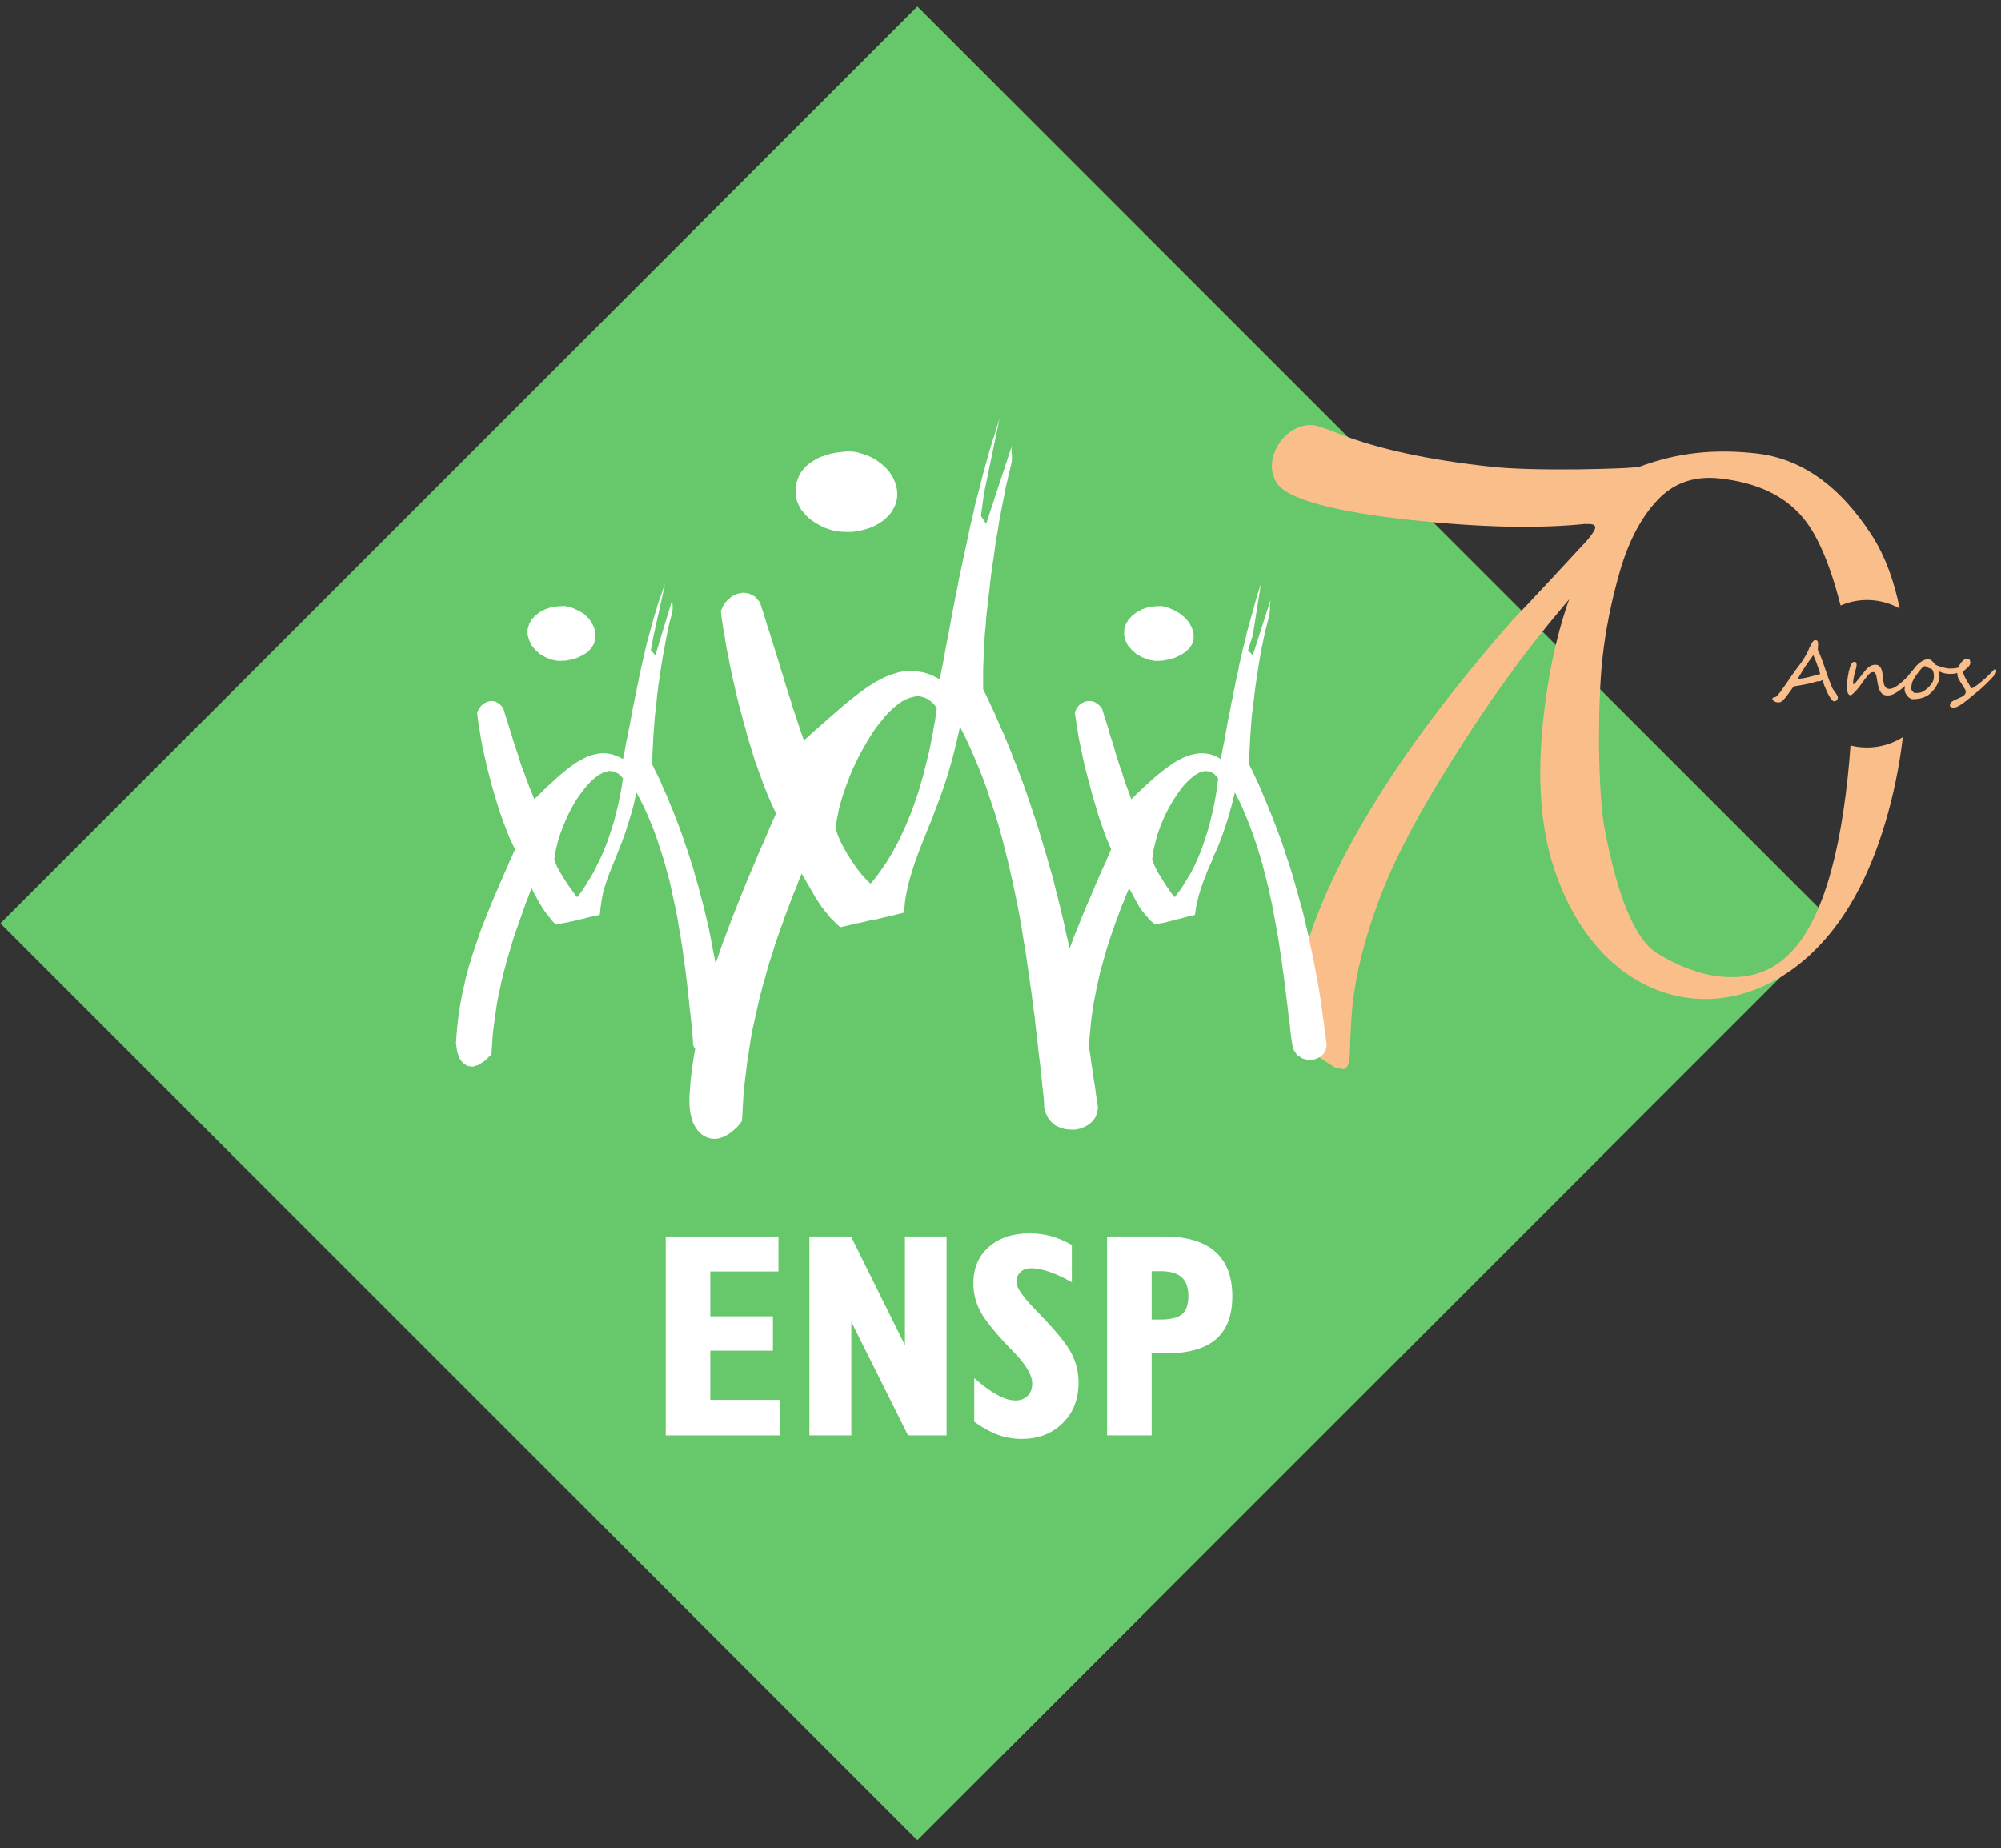 <svg width="223" height="206" viewBox="0 0 223 206" fill="none" xmlns="http://www.w3.org/2000/svg">
<rect x="0" y="0" width="223" height="206" fill="#333333" stroke="none"/>
<g clip-path="url(#clip0_1095_55)">
<path fill-rule="evenodd" clip-rule="evenodd" d="M204.423 102.914L102.234 0.724L0.044 102.914L102.234 205.103L204.423 102.914Z" fill="#66C76B"/>
<path d="M74.191 159.98V137.809H86.754V141.704H79.158V146.703H86.138V150.534H79.158V156.02H86.884V159.98H74.191Z" fill="white"/>
<path d="M90.201 159.98V137.809H94.843L100.849 149.917V137.809H105.491V159.98H101.2L94.875 147.32V159.98H90.201Z" fill="white"/>
<path d="M108.575 158.455V153.585C109.489 154.402 110.338 155.025 111.106 155.446C111.88 155.874 112.556 156.085 113.151 156.085C113.72 156.085 114.174 155.917 114.52 155.577C114.861 155.235 115.034 154.775 115.034 154.196C115.034 153.256 114.32 152.048 112.886 150.588L112.664 150.367C110.895 148.532 109.759 147.12 109.245 146.135C108.731 145.156 108.477 144.117 108.477 143.03C108.477 141.342 109.05 139.99 110.197 138.972C111.344 137.96 112.87 137.452 114.769 137.452C115.575 137.452 116.365 137.56 117.133 137.771C117.907 137.982 118.676 138.312 119.449 138.756V142.905C118.54 142.391 117.702 142.002 116.939 141.742C116.17 141.477 115.505 141.347 114.947 141.347C114.417 141.347 114.006 141.488 113.72 141.764C113.427 142.045 113.281 142.429 113.281 142.911C113.281 143.501 113.996 144.529 115.418 145.995C115.651 146.228 115.825 146.406 115.938 146.536C117.75 148.413 118.913 149.858 119.427 150.869C119.942 151.875 120.195 152.953 120.195 154.094C120.195 155.944 119.606 157.454 118.421 158.617C117.236 159.786 115.71 160.37 113.839 160.37C112.93 160.37 112.047 160.213 111.198 159.905C110.344 159.591 109.472 159.109 108.575 158.455Z" fill="white"/>
<path d="M128.344 147.06H129.296C130.459 147.06 131.271 146.86 131.736 146.466C132.201 146.071 132.434 145.389 132.434 144.431C132.434 143.49 132.185 142.792 131.682 142.343C131.179 141.894 130.395 141.672 129.329 141.672H128.344V147.06ZM123.377 159.98V137.809H129.74C132.25 137.809 134.143 138.372 135.42 139.492C136.698 140.612 137.336 142.267 137.336 144.469C137.336 146.601 136.73 148.196 135.518 149.246C134.3 150.302 132.466 150.826 130.01 150.826H128.344V159.98H123.377Z" fill="white"/>
<path fill-rule="evenodd" clip-rule="evenodd" d="M185.358 53.552C185.29 54.172 185.04 54.757 184.574 55.3C183.094 57.059 179.59 61.211 174.079 67.743C169.859 72.717 165.826 78.306 161.984 84.475C158.012 90.75 155.231 96.067 153.636 100.443C152.106 104.554 151.131 108.386 150.744 111.959C150.628 113.033 150.544 114.28 150.495 115.683C150.444 117.087 150.419 117.797 150.419 117.797C150.318 118.736 150.063 119.201 149.676 119.159C149.543 119.145 149.376 119.11 149.163 119.053C148.948 118.996 148.815 118.964 148.748 118.957C141.252 114.362 143.366 112.617 145.947 104.38C147.386 100.021 149.668 95.244 152.827 90.053C156.812 83.492 162.044 76.539 168.51 69.177C170.942 66.623 173.707 63.664 176.822 60.283C177.443 59.552 177.75 59.077 177.775 58.841C177.81 58.523 177.52 58.373 176.888 58.407C176.755 58.392 176.619 58.395 176.482 58.413C171.282 58.936 164.866 58.785 157.199 57.956C154.184 57.631 144.139 56.48 142.36 53.924C140.351 51.027 143.628 46.624 146.842 47.484C147.036 47.536 147.843 47.796 149.276 48.359C153.574 50.045 159.212 51.267 166.191 52.021C168.388 52.26 171.587 52.351 175.8 52.315C179.218 52.26 181.314 52.181 182.086 52.095C182.655 52.021 183.364 52.047 184.22 52.139C185.076 52.232 185.45 52.697 185.358 53.552Z" fill="#FABE8B"/>
<path fill-rule="evenodd" clip-rule="evenodd" d="M206.787 99.793C197.811 116.174 179.16 115.15 173.141 96.642C171.671 92.118 171.288 86.594 171.996 80.054C173.013 70.652 175.577 63.088 179.688 57.376C180.555 56.163 181.532 55.113 182.617 54.225V52.055C186.976 50.415 191.068 50.031 195.652 50.527C200.739 51.076 205.063 54.148 208.655 59.744C210.108 62.036 211.101 64.801 211.707 67.827C209.68 66.699 207.255 66.561 205.125 67.491C203.949 62.907 202.563 59.668 200.967 57.748C198.909 55.244 195.792 53.773 191.613 53.321C188.964 53.035 186.757 53.745 185.012 55.44C183.076 57.344 181.585 60.077 180.544 63.609C179.585 66.952 178.927 70.205 178.581 73.399C178.309 75.912 178.188 79.161 178.201 83.145C178.264 87.38 178.468 90.449 178.827 92.371C180.312 100.159 182.277 104.783 184.707 106.256C187.133 107.744 189.447 108.592 191.672 108.833C194.593 109.149 197.027 108.463 198.943 106.755C202.475 103.691 204.788 97.034 205.899 86.77C206.036 85.502 206.145 84.272 206.225 83.081L206.253 83.088L206.281 83.095C208.245 83.573 210.352 83.235 212.059 82.151C211.273 88.771 209.34 95.201 206.787 99.793Z" fill="#FABE8B"/>
<path fill-rule="evenodd" clip-rule="evenodd" d="M204.815 77.734C204.815 77.852 204.778 77.953 204.702 78.037C204.627 78.121 204.528 78.163 204.407 78.163C204.355 78.163 204.312 78.152 204.279 78.127C204.238 78.095 204.192 78.052 204.143 77.997C204.091 77.943 204.039 77.873 203.983 77.792C203.874 77.622 203.774 77.447 203.684 77.263C203.594 77.078 203.52 76.915 203.464 76.773C203.45 76.732 203.434 76.694 203.418 76.659C203.403 76.627 203.386 76.59 203.37 76.554C203.354 76.516 203.336 76.477 203.319 76.434C203.3 76.391 203.282 76.339 203.26 76.277C203.175 76.023 203.114 75.856 203.074 75.777C203.034 75.818 202.995 75.85 202.955 75.873C202.918 75.893 202.876 75.91 202.834 75.921C202.791 75.931 202.747 75.938 202.702 75.939C202.655 75.94 202.606 75.94 202.552 75.94C202.523 75.94 202.486 75.946 202.443 75.958C202.398 75.97 202.348 75.983 202.298 75.997C202.246 76.013 202.195 76.03 202.144 76.046C202.095 76.064 202.048 76.08 202.003 76.091C201.856 76.132 201.707 76.168 201.558 76.202C201.406 76.233 201.251 76.265 201.091 76.297C200.931 76.327 200.766 76.357 200.591 76.386C200.418 76.413 200.234 76.443 200.039 76.477C199.948 76.49 199.864 76.548 199.786 76.649C199.708 76.752 199.548 76.974 199.307 77.313C199.071 77.65 198.87 77.896 198.706 78.053C198.542 78.208 198.384 78.287 198.231 78.287C198.036 78.287 197.874 78.248 197.744 78.172C197.595 78.077 197.523 77.978 197.523 77.87C197.523 77.814 197.555 77.773 197.619 77.749C197.682 77.724 197.768 77.701 197.876 77.68C197.912 77.676 197.994 77.606 198.12 77.464C198.242 77.328 198.334 77.216 198.395 77.127C198.519 76.965 198.644 76.791 198.774 76.607C198.902 76.422 199.046 76.215 199.206 75.984C199.283 75.866 199.351 75.765 199.41 75.679C199.468 75.594 199.518 75.521 199.555 75.463C199.596 75.404 199.642 75.337 199.695 75.263C199.746 75.189 199.806 75.106 199.874 75.015C199.903 74.973 199.939 74.923 199.98 74.864C200.022 74.805 200.07 74.739 200.126 74.665C200.182 74.589 200.234 74.521 200.279 74.462C200.326 74.403 200.364 74.349 200.396 74.302C200.431 74.255 200.476 74.196 200.531 74.125C200.586 74.054 200.651 73.969 200.724 73.873C200.747 73.842 200.794 73.775 200.863 73.664C200.932 73.555 201.027 73.404 201.144 73.213C201.311 72.939 201.418 72.737 201.468 72.611C201.812 71.772 202.072 71.353 202.248 71.353C202.323 71.353 202.386 71.36 202.434 71.373C202.48 71.387 202.516 71.409 202.544 71.44C202.57 71.471 202.588 71.512 202.596 71.563C202.606 71.615 202.61 71.679 202.61 71.752C202.61 71.803 202.61 71.845 202.61 71.884C202.61 71.923 202.61 71.953 202.606 71.977C202.603 72.025 202.6 72.085 202.596 72.159C202.594 72.233 202.59 72.321 202.583 72.42C202.731 72.73 202.872 73.064 203.004 73.421C203.071 73.601 203.143 73.799 203.219 74.011C203.294 74.227 203.375 74.462 203.46 74.717C203.546 74.971 203.622 75.189 203.686 75.369C203.751 75.549 203.804 75.695 203.846 75.807C203.887 75.919 203.936 76.047 203.994 76.192C204.051 76.338 204.12 76.501 204.2 76.684C204.228 76.752 204.339 76.917 204.531 77.175C204.72 77.435 204.815 77.621 204.815 77.734ZM202.854 75.116C202.8 74.955 202.743 74.78 202.682 74.592C202.619 74.405 202.555 74.217 202.488 74.03C202.422 73.842 202.354 73.661 202.284 73.487C202.216 73.314 202.146 73.158 202.079 73.022C201.914 73.247 201.756 73.462 201.61 73.668C201.462 73.876 201.319 74.083 201.182 74.291C201.044 74.5 200.908 74.713 200.774 74.931C200.642 75.15 200.504 75.382 200.366 75.63C200.398 75.643 200.427 75.648 200.454 75.648C200.498 75.648 200.555 75.644 200.624 75.636C200.694 75.63 200.766 75.621 200.836 75.611C200.908 75.6 200.978 75.59 201.044 75.578C201.111 75.566 201.166 75.555 201.207 75.546C201.278 75.529 201.339 75.514 201.391 75.502C201.442 75.49 201.492 75.478 201.539 75.467C201.586 75.455 201.638 75.442 201.691 75.429C201.746 75.416 201.812 75.401 201.888 75.382C202.06 75.339 202.23 75.293 202.398 75.248C202.567 75.201 202.718 75.159 202.854 75.116Z" fill="#FABE8B"/>
<path fill-rule="evenodd" clip-rule="evenodd" d="M213.381 74.859C213.381 74.915 213.372 74.973 213.352 75.03C213.335 75.088 213.309 75.145 213.281 75.203C213.255 75.26 213.223 75.316 213.185 75.372C213.151 75.427 213.117 75.478 213.085 75.529C212.999 75.662 212.899 75.797 212.784 75.934C212.669 76.07 212.545 76.205 212.415 76.334C212.283 76.465 212.148 76.587 212.009 76.702C211.869 76.817 211.733 76.919 211.603 77.007C211.495 77.078 211.393 77.144 211.299 77.206C211.201 77.268 211.105 77.321 211.008 77.365C210.912 77.41 210.809 77.445 210.703 77.472C210.597 77.498 210.479 77.512 210.352 77.512C210.108 77.512 209.908 77.45 209.755 77.326C209.679 77.264 209.612 77.184 209.555 77.084C209.496 76.986 209.445 76.876 209.403 76.755C209.361 76.634 209.324 76.505 209.293 76.369C209.261 76.233 209.236 76.1 209.215 75.967C209.188 75.801 209.163 75.653 209.14 75.521C209.116 75.39 209.089 75.28 209.057 75.189C209.027 75.1 208.989 75.03 208.945 74.982C208.9 74.933 208.843 74.908 208.772 74.908C208.716 74.908 208.663 74.914 208.613 74.926C208.563 74.939 208.509 74.962 208.456 74.997C208.401 75.033 208.341 75.083 208.276 75.148C208.211 75.213 208.136 75.298 208.048 75.405C207.961 75.511 207.861 75.641 207.751 75.794C207.639 75.947 207.507 76.13 207.355 76.344C207.281 76.446 207.195 76.56 207.095 76.684C206.995 76.807 206.892 76.925 206.788 77.039C206.681 77.151 206.579 77.249 206.479 77.335C206.377 77.421 206.291 77.475 206.212 77.498C205.953 77.442 205.823 77.119 205.823 76.53C205.823 76.372 205.841 76.135 205.876 75.816C205.895 75.671 205.915 75.52 205.939 75.363C205.961 75.204 205.992 75.047 206.027 74.889C206.064 74.731 206.103 74.577 206.149 74.429C206.195 74.279 206.249 74.142 206.311 74.015C206.34 73.956 206.372 73.909 206.403 73.874C206.436 73.841 206.469 73.816 206.503 73.8C206.536 73.783 206.572 73.773 206.609 73.768C206.647 73.764 206.684 73.762 206.723 73.762C206.769 73.762 206.812 73.794 206.848 73.859C206.885 73.924 206.904 74.015 206.904 74.13C206.904 74.201 206.897 74.267 206.885 74.329C206.875 74.391 206.859 74.455 206.837 74.52C206.817 74.584 206.795 74.654 206.771 74.73C206.748 74.805 206.724 74.891 206.7 74.988C206.683 75.068 206.661 75.157 206.64 75.254C206.617 75.351 206.599 75.451 206.579 75.551C206.559 75.651 206.543 75.75 206.531 75.845C206.517 75.942 206.509 76.028 206.509 76.103C206.509 76.158 206.519 76.212 206.536 76.268C206.619 76.259 206.756 76.135 206.944 75.896C207.041 75.775 207.148 75.643 207.265 75.497C207.381 75.352 207.508 75.193 207.643 75.02C207.744 74.89 207.844 74.769 207.941 74.656C208.041 74.544 208.143 74.445 208.251 74.363C208.356 74.278 208.469 74.211 208.588 74.163C208.708 74.115 208.84 74.09 208.985 74.09C209.139 74.09 209.267 74.122 209.369 74.189C209.469 74.255 209.552 74.347 209.613 74.464C209.675 74.58 209.724 74.721 209.757 74.882C209.792 75.044 209.819 75.222 209.84 75.417C209.857 75.583 209.873 75.747 209.891 75.91C209.907 76.072 209.939 76.217 209.985 76.345C210.032 76.474 210.1 76.578 210.189 76.658C210.279 76.736 210.405 76.778 210.571 76.778C210.697 76.778 210.829 76.747 210.969 76.688C211.107 76.629 211.253 76.548 211.407 76.443C211.56 76.338 211.719 76.215 211.884 76.073C212.047 75.931 212.216 75.777 212.389 75.608C212.457 75.543 212.532 75.461 212.613 75.363C212.695 75.263 212.773 75.168 212.852 75.077C212.931 74.985 213.003 74.908 213.072 74.843C213.139 74.778 213.193 74.745 213.236 74.745C213.252 74.745 213.281 74.754 213.321 74.772C213.361 74.789 213.381 74.819 213.381 74.859Z" fill="#FABE8B"/>
<path fill-rule="evenodd" clip-rule="evenodd" d="M218.828 74.316C218.828 74.366 218.817 74.417 218.795 74.468C218.772 74.52 218.743 74.569 218.708 74.619C218.672 74.667 218.635 74.713 218.591 74.755C218.548 74.799 218.504 74.834 218.46 74.859C218.356 74.928 218.209 74.988 218.019 75.039C217.828 75.091 217.595 75.116 217.313 75.116C217.089 75.116 216.863 75.088 216.636 75.03C216.408 74.973 216.191 74.878 215.981 74.745C216.048 74.847 216.092 74.947 216.112 75.041C216.129 75.136 216.14 75.248 216.14 75.378C216.14 75.611 216.081 75.858 215.964 76.121C215.848 76.388 215.7 76.634 215.517 76.86C215.332 77.089 215.14 77.278 214.936 77.427C214.821 77.514 214.695 77.588 214.557 77.651C214.421 77.715 214.276 77.767 214.127 77.807C213.975 77.846 213.819 77.876 213.656 77.896C213.495 77.914 213.329 77.925 213.164 77.925C213.051 77.925 212.939 77.887 212.828 77.813C212.719 77.74 212.623 77.65 212.536 77.544C212.451 77.436 212.383 77.323 212.331 77.202C212.277 77.081 212.252 76.972 212.252 76.874C212.252 76.635 212.284 76.406 212.348 76.186C212.411 75.966 212.497 75.754 212.604 75.549C212.713 75.343 212.837 75.142 212.979 74.945C213.121 74.749 213.271 74.554 213.431 74.359C213.519 74.251 213.62 74.143 213.733 74.039C213.848 73.933 213.965 73.839 214.089 73.758C214.213 73.675 214.339 73.608 214.467 73.555C214.593 73.504 214.715 73.478 214.831 73.478C214.924 73.478 215.005 73.492 215.073 73.519C215.141 73.545 215.205 73.583 215.265 73.631C215.327 73.681 215.388 73.741 215.452 73.816C215.515 73.889 215.588 73.971 215.671 74.063C215.697 74.089 215.771 74.128 215.891 74.181C216.009 74.232 216.151 74.282 216.315 74.331C216.479 74.379 216.652 74.423 216.831 74.459C217.012 74.497 217.175 74.515 217.323 74.515C217.471 74.515 217.605 74.509 217.729 74.5C217.853 74.489 217.973 74.471 218.091 74.448C218.207 74.425 218.323 74.393 218.437 74.351C218.552 74.309 218.676 74.259 218.809 74.201C218.821 74.244 218.828 74.282 218.828 74.316ZM215.521 75.378C215.523 75.295 215.517 75.201 215.503 75.097C215.488 74.992 215.461 74.893 215.424 74.801C215.388 74.707 215.34 74.631 215.279 74.572C215.219 74.514 215.143 74.49 215.055 74.502C214.919 74.448 214.807 74.393 214.719 74.334C214.631 74.275 214.563 74.244 214.515 74.244C214.48 74.244 214.441 74.255 214.4 74.278C214.359 74.301 214.317 74.331 214.272 74.368C214.227 74.406 214.181 74.452 214.136 74.503C214.091 74.556 214.045 74.609 214.003 74.665C213.913 74.781 213.831 74.885 213.756 74.979C213.68 75.074 213.609 75.168 213.543 75.26C213.476 75.354 213.413 75.451 213.351 75.553C213.288 75.655 213.227 75.769 213.164 75.896C213.137 75.95 213.115 76.013 213.093 76.086C213.072 76.161 213.056 76.236 213.04 76.315C213.025 76.392 213.015 76.471 213.008 76.549C213 76.628 212.997 76.697 212.997 76.759C212.997 76.797 213.009 76.844 213.036 76.898C213.064 76.954 213.099 77.007 213.14 77.058C213.183 77.11 213.231 77.154 213.285 77.189C213.341 77.225 213.395 77.241 213.448 77.241C213.599 77.241 213.727 77.236 213.833 77.222C213.94 77.208 214.039 77.186 214.128 77.151C214.219 77.117 214.309 77.07 214.4 77.011C214.492 76.953 214.597 76.876 214.719 76.782C214.777 76.736 214.836 76.686 214.893 76.627C214.952 76.567 215.008 76.505 215.064 76.439C215.12 76.372 215.173 76.304 215.223 76.235C215.273 76.165 215.321 76.097 215.365 76.03C215.393 75.984 215.42 75.929 215.44 75.865C215.46 75.799 215.477 75.735 215.489 75.67C215.501 75.605 215.509 75.546 215.513 75.493C215.517 75.44 215.521 75.402 215.521 75.378Z" fill="#FABE8B"/>
<path fill-rule="evenodd" clip-rule="evenodd" d="M222.476 74.825C222.476 74.871 222.463 74.925 222.436 74.982C222.41 75.039 222.375 75.099 222.331 75.16C222.286 75.222 222.236 75.286 222.18 75.349C222.124 75.413 222.068 75.475 222.012 75.537C221.967 75.588 221.92 75.638 221.87 75.691C221.82 75.742 221.763 75.799 221.699 75.863C221.636 75.927 221.562 76.001 221.475 76.084C221.391 76.168 221.29 76.267 221.175 76.378C221.072 76.48 220.958 76.584 220.832 76.696C220.707 76.806 220.579 76.915 220.451 77.021C220.322 77.127 220.198 77.23 220.076 77.326C219.955 77.424 219.851 77.509 219.762 77.583C219.551 77.756 219.348 77.921 219.156 78.077C218.964 78.231 218.775 78.37 218.59 78.496C218.22 78.744 217.928 78.868 217.712 78.868C217.639 78.868 217.552 78.848 217.455 78.81C217.356 78.771 217.304 78.718 217.304 78.65C217.304 78.458 217.376 78.308 217.522 78.198C217.664 78.095 217.886 77.983 218.186 77.863C218.482 77.743 218.703 77.628 218.851 77.516C218.999 77.405 219.072 77.251 219.072 77.055C219.072 76.959 218.97 76.761 218.766 76.463C218.667 76.312 218.576 76.175 218.498 76.049C218.419 75.924 218.354 75.811 218.298 75.71C218.184 75.504 218.128 75.286 218.128 75.059C218.128 74.861 218.166 74.654 218.24 74.435C218.275 74.311 218.332 74.186 218.41 74.06C218.488 73.934 218.572 73.823 218.664 73.725C218.755 73.625 218.85 73.546 218.943 73.487C219.039 73.428 219.122 73.4 219.191 73.403C219.451 73.403 219.58 73.557 219.58 73.864C219.58 73.981 219.539 74.097 219.452 74.21C219.411 74.263 219.362 74.317 219.303 74.375C219.243 74.433 219.176 74.494 219.099 74.559C219.024 74.62 218.963 74.675 218.91 74.722C218.858 74.77 218.816 74.809 218.784 74.843C218.784 74.995 218.831 75.175 218.927 75.382C218.976 75.482 219.034 75.593 219.099 75.71C219.164 75.828 219.239 75.955 219.324 76.091C219.41 76.227 219.482 76.348 219.54 76.456C219.6 76.565 219.644 76.643 219.674 76.693C219.678 76.705 219.692 76.711 219.723 76.711C219.763 76.711 219.836 76.681 219.938 76.62C220.04 76.56 220.162 76.478 220.3 76.377C220.44 76.274 220.594 76.156 220.759 76.022C220.924 75.887 221.088 75.745 221.255 75.596C221.426 75.442 221.568 75.307 221.679 75.192C221.791 75.077 221.898 74.97 221.999 74.868C222.098 74.769 222.174 74.691 222.222 74.636C222.271 74.581 222.298 74.554 222.304 74.554C222.328 74.554 222.35 74.564 222.371 74.581C222.392 74.599 222.41 74.623 222.427 74.65C222.442 74.678 222.455 74.707 222.463 74.739C222.472 74.769 222.476 74.797 222.476 74.825Z" fill="#FABE8B"/>
<path fill-rule="evenodd" clip-rule="evenodd" d="M93.146 92.172L93.229 91.52L93.368 90.814L93.506 90.107L93.701 89.401L93.922 88.667L94.172 87.933L94.449 87.172L94.727 86.439L95.032 85.704L95.393 84.971L95.725 84.265L96.114 83.558L96.503 82.878L96.891 82.225L97.307 81.573L97.723 80.975L98.167 80.432L98.583 79.889L99.026 79.427L99.471 78.992L99.915 78.611L100.359 78.285L100.802 78.014L101.246 77.823L101.69 77.687L102.106 77.606H102.522L102.938 77.715L103.326 77.877L103.687 78.122L104.075 78.475L104.408 78.91L104.298 79.617L104.214 80.296L104.075 80.975L103.964 81.682L103.826 82.362L103.687 83.069L103.549 83.748L103.382 84.427L103.216 85.107L103.049 85.759L102.883 86.439L102.689 87.091L102.495 87.77L102.3 88.422L102.079 89.047L101.856 89.7L101.635 90.325L101.385 90.95L101.135 91.548L100.885 92.146L100.608 92.743L100.331 93.341L100.053 93.913L99.748 94.456L99.443 95.026L99.138 95.543L98.805 96.087L98.472 96.576L98.111 97.092L97.779 97.554L97.418 98.016L97.029 98.478L96.807 98.288L96.558 98.043L96.281 97.744L95.975 97.391L95.671 97.01L95.365 96.603L95.06 96.141L94.755 95.679L94.449 95.216L94.172 94.728L93.922 94.266L93.673 93.776L93.479 93.341L93.312 92.907L93.201 92.526L93.146 92.172ZM61.77 95.815L61.91 94.891L62.131 93.939L62.436 92.934L62.825 91.928L63.241 90.95L63.741 89.971L64.267 89.075L64.85 88.259L65.432 87.525L66.043 86.901L66.653 86.411L67.263 86.085L67.846 85.922L68.428 85.977L68.956 86.249L69.427 86.737L69.288 87.661L69.122 88.585L68.927 89.509L68.706 90.433L68.484 91.33L68.207 92.227L67.929 93.097L67.624 93.966L67.291 94.809L66.931 95.624L66.542 96.413L66.154 97.201L65.709 97.934L65.266 98.668L64.822 99.348L64.322 100L64.018 99.619L63.657 99.103L63.241 98.532L62.853 97.907L62.464 97.282L62.131 96.684L61.91 96.195L61.77 95.815ZM121.358 116.66L121.386 116.062L121.442 115.437L121.497 114.839L121.553 114.241L121.608 113.67L121.691 113.072L121.774 112.502L121.858 111.931L121.969 111.36L122.08 110.79L122.191 110.219L122.301 109.675L122.44 109.105L122.552 108.56L122.69 108.017L122.856 107.474L122.995 106.93L123.161 106.386L123.3 105.843L123.467 105.327L123.633 104.783L123.828 104.24L123.994 103.723L124.187 103.207L124.382 102.663L124.576 102.147L124.77 101.603L124.964 101.087L125.186 100.571L125.381 100.055L125.603 99.51L125.825 98.994L126.102 99.483L126.379 100L126.657 100.516L126.962 101.06L127.322 101.576L127.739 102.065L128.183 102.582L128.737 103.044L129.043 102.989L129.32 102.908L129.625 102.854L129.903 102.799L130.18 102.718L130.43 102.663L130.707 102.582L130.985 102.528L131.234 102.446L131.511 102.391L131.79 102.31L132.066 102.229L132.316 102.174L132.594 102.092L132.898 102.039L133.176 101.957L133.287 101.142L133.453 100.381L133.648 99.619L133.869 98.913L134.119 98.206L134.396 97.499L134.673 96.793L135.007 96.059L135.312 95.299L135.672 94.51L136.005 93.667L136.339 92.743L136.672 91.765L137.004 90.705L137.309 89.564L137.615 88.314L138.003 89.047L138.364 89.808L138.697 90.597L139.029 91.385L139.335 92.172L139.64 92.989L139.917 93.804L140.195 94.646L140.444 95.489L140.693 96.331L140.916 97.201L141.137 98.07L141.36 98.94L141.553 99.837L141.748 100.734L141.915 101.631L142.081 102.528L142.248 103.425L142.413 104.321L142.552 105.218L142.691 106.142L142.831 107.039L142.941 107.936L143.08 108.859L143.191 109.757L143.301 110.654L143.413 111.551L143.524 112.42L143.635 113.317L143.745 114.186L143.828 115.056L143.94 115.926L144.107 116.904L144.551 117.583L145.188 117.991L145.909 118.155L146.603 118.046L147.24 117.747L147.684 117.231L147.851 116.552L147.74 115.546L147.601 114.513L147.463 113.507L147.324 112.502L147.185 111.469L147.019 110.464L146.852 109.458L146.657 108.425L146.464 107.419L146.269 106.414L146.048 105.408L145.853 104.403L145.604 103.397L145.381 102.391L145.133 101.386L144.855 100.407L144.577 99.402L144.3 98.424L144.023 97.445L143.717 96.467L143.385 95.489L143.08 94.537L142.747 93.559L142.385 92.607L142.025 91.656L141.665 90.732L141.276 89.781L140.888 88.857L140.5 87.933L140.084 87.009L139.667 86.112L139.224 85.215V84.209L139.279 83.177L139.335 82.09L139.417 81.003L139.501 79.862L139.64 78.747L139.779 77.606L139.917 76.491L140.084 75.377L140.251 74.29L140.417 73.257L140.611 72.225L140.805 71.273L140.999 70.376L141.221 69.507L141.415 68.745L141.471 68.501L141.499 68.229L141.527 67.985V67.713V67.468L141.553 67.251L141.581 67.033L141.609 66.843L139.612 73.04L139.085 72.469L139.612 70.839L140.527 65.077L140.333 65.675L140.139 66.272L139.973 66.843L139.807 67.441L139.64 68.039L139.473 68.637L139.307 69.235L139.14 69.833L138.973 70.457L138.836 71.056L138.697 71.653L138.531 72.252L138.391 72.877L138.252 73.475L138.115 74.073L138.003 74.697L137.864 75.295L137.725 75.92L137.615 76.519L137.476 77.143L137.364 77.768L137.227 78.367L137.116 78.992L137.004 79.617L136.865 80.215L136.755 80.84L136.644 81.465L136.533 82.09L136.421 82.715L136.284 83.34L136.172 83.965L136.061 84.59L135.507 84.291L134.924 84.074L134.341 83.965L133.785 83.938L133.204 84.019L132.621 84.155L132.011 84.373L131.4 84.672L130.791 85.025L130.18 85.46L129.514 85.95L128.876 86.466L128.21 87.063L127.517 87.688L126.796 88.368L126.074 89.075L125.853 88.45L125.63 87.852L125.408 87.254L125.214 86.683L125.048 86.112L124.854 85.568L124.659 84.998L124.493 84.427L124.299 83.857L124.132 83.231L123.938 82.606L123.716 81.954L123.522 81.247L123.3 80.514L123.05 79.753L122.801 78.91L122.357 78.475L121.914 78.204L121.442 78.122L120.997 78.177L120.609 78.34L120.248 78.611L119.971 78.964L119.777 79.4L119.916 80.351L120.082 81.356L120.248 82.389L120.471 83.449L120.693 84.508L120.943 85.596L121.219 86.656L121.497 87.716L121.774 88.749L122.08 89.754L122.357 90.705L122.662 91.629L122.968 92.499L123.245 93.287L123.55 93.994L123.828 94.646L123.522 95.353L123.217 96.087L122.884 96.793L122.579 97.473L122.273 98.179L121.969 98.886L121.691 99.565L121.386 100.272L121.081 100.951L120.804 101.631L120.526 102.31L120.248 103.017L119.971 103.696L119.694 104.375L119.444 105.055L119.194 105.734L119 104.81L118.779 103.886L118.584 102.936L118.362 102.011L118.14 101.087L117.918 100.163L117.669 99.212L117.447 98.288L117.197 97.364L116.92 96.44L116.67 95.516L116.393 94.592L116.115 93.667L115.838 92.743L115.56 91.847L115.255 90.923L114.95 89.999L114.645 89.102L114.34 88.205L114.007 87.281L113.674 86.384L113.341 85.487L112.981 84.617L112.648 83.72L112.287 82.851L111.926 81.954L111.538 81.085L111.149 80.215L110.789 79.373L110.372 78.503L109.984 77.66L109.568 76.818V76.111V75.377V74.643L109.596 73.855L109.624 73.067L109.68 72.279L109.707 71.464L109.763 70.648L109.846 69.805L109.902 68.963L109.984 68.12L110.096 67.251L110.179 66.408L110.29 65.539L110.372 64.697L110.484 63.853L110.595 63.012L110.733 62.169L110.845 61.353L110.955 60.539L111.094 59.723L111.233 58.935L111.344 58.173L111.482 57.44L111.621 56.705L111.76 56L111.899 55.32L112.009 54.668L112.148 54.043L112.287 53.472L112.398 52.901L112.537 52.385L112.675 51.841L112.759 51.379L112.786 50.972L112.759 50.591L112.731 50.292V49.993V49.748L112.814 49.531L109.902 58.391L109.319 57.495L109.652 55.048L111.399 46.624L111.122 47.52L110.845 48.417L110.567 49.287L110.29 50.184L110.04 51.081L109.791 51.977L109.541 52.875L109.319 53.772L109.097 54.668L108.847 55.564L108.625 56.461L108.431 57.385L108.209 58.283L108.014 59.179L107.821 60.103L107.626 61L107.432 61.897L107.238 62.821L107.044 63.719L106.849 64.641L106.683 65.567L106.489 66.463L106.323 67.387L106.128 68.311L105.962 69.235L105.796 70.16L105.629 71.083L105.435 72.007L105.269 72.931L105.102 73.855L104.908 74.779L104.742 75.703L103.826 75.241L102.938 74.942L102.05 74.806L101.191 74.779L100.303 74.888L99.443 75.132L98.555 75.486L97.668 75.948L96.752 76.519L95.836 77.171L94.894 77.905L93.895 78.72L92.896 79.59L91.842 80.514L90.732 81.492L89.595 82.525L89.262 81.573L88.957 80.677L88.679 79.807L88.374 78.938L88.125 78.095L87.847 77.252L87.57 76.382L87.32 75.513L87.043 74.643L86.765 73.719L86.46 72.768L86.155 71.763L85.822 70.703L85.462 69.588L85.101 68.393L84.685 67.115L84.13 66.491L83.492 66.164L82.853 66.055L82.216 66.164L81.606 66.436L81.05 66.897L80.634 67.441L80.33 68.093L80.412 68.8L80.523 69.533L80.634 70.268L80.773 71.001L80.884 71.763L81.023 72.523L81.189 73.311L81.329 74.1L81.494 74.861L81.661 75.649L81.855 76.437L82.022 77.225L82.216 78.014L82.41 78.802L82.632 79.59L82.826 80.351L83.048 81.112L83.242 81.873L83.464 82.606L83.686 83.34L83.908 84.074L84.13 84.78L84.38 85.46L84.601 86.112L84.852 86.765L85.073 87.39L85.323 88.015L85.544 88.585L85.794 89.156L86.016 89.672L86.266 90.189L86.488 90.651L86.016 91.711L85.544 92.798L85.101 93.857L84.629 94.891L84.186 95.951L83.742 97.01L83.297 98.043L82.881 99.076L82.466 100.108L82.049 101.169L81.633 102.201L81.245 103.234L80.856 104.267L80.468 105.3L80.108 106.359L79.747 107.392L79.608 106.658L79.469 105.952L79.331 105.218L79.192 104.484L79.053 103.778L78.887 103.044L78.721 102.337L78.554 101.631L78.387 100.924L78.193 100.217L77.999 99.51L77.833 98.804L77.611 98.097L77.417 97.391L77.222 96.684L77.001 96.005L76.778 95.299L76.556 94.619L76.307 93.939L76.085 93.232L75.835 92.553L75.586 91.874L75.308 91.194L75.059 90.515L74.781 89.863L74.504 89.183L74.227 88.504L73.921 87.852L73.644 87.172L73.339 86.52L73.006 85.868L72.701 85.215V84.209L72.756 83.15L72.811 82.09L72.895 80.975L72.978 79.834L73.117 78.693L73.228 77.551L73.367 76.41L73.533 75.295L73.699 74.208L73.865 73.175L74.06 72.143L74.227 71.192L74.42 70.295L74.587 69.48L74.781 68.745L74.865 68.501L74.92 68.229L74.948 67.985L74.975 67.713L74.948 67.468V67.251L74.92 67.033V66.843L73.033 73.04L72.534 72.469L72.839 70.839L74.115 65.077L73.893 65.675L73.699 66.272L73.477 66.843L73.283 67.441L73.117 68.039L72.923 68.637L72.756 69.235L72.59 69.833L72.423 70.457L72.257 71.056L72.091 71.653L71.952 72.252L71.813 72.877L71.674 73.475L71.535 74.073L71.397 74.697L71.258 75.295L71.147 75.92L71.008 76.519L70.897 77.143L70.759 77.768L70.647 78.367L70.509 78.992L70.398 79.617L70.287 80.215L70.177 80.84L70.037 81.465L69.927 82.09L69.787 82.715L69.677 83.34L69.566 83.965L69.427 84.59L68.817 84.291L68.234 84.074L67.651 83.965L67.069 83.938L66.514 84.019L65.932 84.155L65.349 84.373L64.767 84.672L64.156 85.025L63.546 85.46L62.936 85.95L62.297 86.466L61.659 87.063L60.966 87.688L60.272 88.368L59.551 89.075L59.301 88.45L59.052 87.852L58.83 87.254L58.608 86.683L58.414 86.112L58.192 85.568L57.998 84.998L57.832 84.427L57.637 83.857L57.443 83.231L57.221 82.606L57.027 81.954L56.805 81.247L56.583 80.514L56.333 79.753L56.084 78.91L55.695 78.475L55.251 78.204L54.835 78.122L54.419 78.177L54.031 78.34L53.67 78.611L53.393 78.964L53.171 79.4L53.282 80.351L53.448 81.356L53.614 82.389L53.809 83.449L54.059 84.508L54.308 85.596L54.585 86.656L54.863 87.716L55.168 88.749L55.473 89.754L55.779 90.705L56.111 91.629L56.444 92.499L56.749 93.287L57.082 93.994L57.387 94.646L57.11 95.326L56.805 95.978L56.528 96.63L56.222 97.309L55.945 97.962L55.667 98.587L55.39 99.239L55.113 99.891L54.835 100.544L54.585 101.169L54.308 101.821L54.059 102.473L53.809 103.098L53.559 103.751L53.337 104.403L53.115 105.055L52.894 105.707L52.671 106.359L52.477 107.039L52.255 107.691L52.089 108.37L51.895 109.05L51.756 109.73L51.59 110.409L51.451 111.116L51.312 111.822L51.202 112.556L51.09 113.263L51.008 113.996L50.924 114.757L50.869 115.518L50.813 116.279L50.952 117.203L51.202 117.964L51.59 118.48L52.089 118.807L52.671 118.888L53.309 118.698L54.031 118.236L54.78 117.502L54.808 116.877L54.863 116.252L54.891 115.627L54.946 115.002L55.029 114.377L55.113 113.779L55.196 113.181L55.279 112.583L55.362 111.986L55.473 111.388L55.584 110.79L55.723 110.219L55.834 109.62L55.973 109.05L56.111 108.452L56.278 107.882L56.417 107.311L56.583 106.74L56.749 106.196L56.916 105.626L57.082 105.055L57.249 104.512L57.443 103.941L57.637 103.397L57.832 102.827L58.025 102.283L58.22 101.739L58.414 101.169L58.608 100.625L58.83 100.081L59.025 99.538L59.246 98.994L59.496 99.483L59.773 100L60.05 100.516L60.383 101.06L60.717 101.576L61.105 102.065L61.493 102.582L61.937 103.044L62.297 102.989L62.63 102.908L62.964 102.854L63.268 102.799L63.574 102.718L63.879 102.663L64.184 102.582L64.461 102.528L64.739 102.446L65.044 102.391L65.321 102.31L65.626 102.229L65.903 102.174L66.209 102.092L66.514 102.039L66.847 101.957L66.931 101.142L67.042 100.381L67.18 99.619L67.374 98.913L67.596 98.206L67.846 97.499L68.123 96.793L68.428 96.059L68.733 95.299L69.039 94.51L69.371 93.667L69.705 92.743L70.009 91.765L70.343 90.705L70.647 89.564L70.925 88.314L71.314 89.047L71.701 89.808L72.062 90.597L72.395 91.385L72.729 92.172L73.033 92.989L73.311 93.804L73.588 94.646L73.865 95.489L74.115 96.331L74.337 97.201L74.587 98.07L74.781 98.94L74.975 99.837L75.169 100.734L75.364 101.631L75.53 102.528L75.669 103.425L75.835 104.321L75.974 105.218L76.112 106.142L76.224 107.039L76.362 107.936L76.473 108.859L76.584 109.757L76.668 110.654L76.778 111.551L76.861 112.42L76.973 113.317L77.056 114.186L77.139 115.056L77.222 115.926V116.062V116.198V116.334L77.251 116.442L77.278 116.578L77.333 116.687L77.388 116.795L77.472 116.877L77.417 117.258L77.333 117.665L77.278 118.046L77.222 118.427L77.167 118.807L77.111 119.16L77.056 119.541L77.028 119.921L76.973 120.302L76.945 120.682L76.917 121.063L76.889 121.443L76.861 121.851L76.834 122.258V122.666V123.101L76.889 123.807L77.028 124.46L77.194 125.03L77.444 125.547L77.749 125.982L78.083 126.335L78.443 126.607L78.859 126.797L79.303 126.906L79.747 126.933L80.218 126.852L80.718 126.661L81.217 126.389L81.717 126.009L82.216 125.547L82.687 124.948L82.743 123.97L82.798 123.019L82.853 122.068L82.937 121.144L83.048 120.22L83.159 119.296L83.27 118.372L83.409 117.475L83.547 116.578L83.686 115.681L83.853 114.784L84.047 113.915L84.241 113.045L84.435 112.176L84.629 111.306L84.852 110.464L85.073 109.62L85.323 108.778L85.544 107.936L85.794 107.093L86.072 106.278L86.321 105.436L86.599 104.62L86.876 103.805L87.181 102.989L87.459 102.174L87.764 101.386L88.069 100.571L88.374 99.755L88.707 98.967L89.013 98.152L89.346 97.364L89.54 97.717L89.761 98.07L89.955 98.424L90.178 98.804L90.399 99.184L90.621 99.565L90.843 99.973L91.093 100.353L91.343 100.734L91.62 101.142L91.925 101.522L92.231 101.902L92.535 102.283L92.896 102.636L93.257 102.989L93.645 103.343L94.117 103.234L94.588 103.126L95.032 103.017L95.504 102.908L95.947 102.827L96.391 102.718L96.835 102.609L97.279 102.528L97.723 102.446L98.167 102.337L98.583 102.229L99.026 102.147L99.443 102.039L99.886 101.93L100.303 101.821L100.747 101.712L100.802 101.114L100.858 100.516L100.941 99.946L101.052 99.402L101.163 98.831L101.302 98.288L101.441 97.771L101.607 97.228L101.773 96.712L101.94 96.168L102.134 95.652L102.328 95.108L102.522 94.592L102.744 94.048L102.966 93.477L103.188 92.934L103.409 92.363L103.66 91.765L103.909 91.167L104.131 90.542L104.381 89.89L104.631 89.237L104.88 88.558L105.13 87.852L105.38 87.091L105.629 86.33L105.852 85.542L106.1 84.699L106.323 83.829L106.545 82.932L106.767 81.981L106.988 81.003L107.571 82.144L108.098 83.286L108.625 84.482L109.124 85.677L109.596 86.873L110.04 88.124L110.456 89.374L110.872 90.624L111.261 91.901L111.621 93.206L111.954 94.51L112.287 95.815L112.592 97.147L112.897 98.478L113.174 99.809L113.452 101.169L113.702 102.528L113.924 103.859L114.145 105.218L114.368 106.577L114.562 107.936L114.756 109.295L114.95 110.654L115.116 112.013L115.311 113.371L115.449 114.703L115.616 116.062L115.755 117.393L115.921 118.698L116.06 120.03L116.198 121.334L116.337 122.612L116.364 123.4L116.531 124.052L116.809 124.623L117.169 125.058L117.613 125.438L118.14 125.683L118.695 125.846L119.25 125.9H119.833L120.387 125.791L120.915 125.574L121.386 125.302L121.774 124.948L122.08 124.514L122.273 123.998L122.357 123.427L122.301 122.992L122.246 122.584L122.162 122.15L122.107 121.742L122.052 121.307L121.996 120.9L121.914 120.492L121.858 120.057L121.802 119.65L121.747 119.215L121.664 118.807L121.608 118.372L121.553 117.964L121.497 117.53L121.414 117.095L121.358 116.66ZM128.404 95.815L128.516 94.891L128.737 93.939L129.014 92.934L129.375 91.928L129.792 90.95L130.291 89.971L130.818 89.075L131.373 88.259L131.928 87.525L132.537 86.901L133.12 86.411L133.703 86.085L134.257 85.922L134.813 85.977L135.312 86.249L135.756 86.737L135.645 87.661L135.507 88.585L135.34 89.509L135.145 90.433L134.924 91.33L134.703 92.227L134.424 93.097L134.147 93.966L133.843 94.809L133.509 95.624L133.148 96.413L132.76 97.201L132.316 97.934L131.872 98.668L131.4 99.348L130.901 100L130.596 99.619L130.235 99.103L129.847 98.532L129.459 97.907L129.07 97.282L128.765 96.684L128.543 96.195L128.404 95.815ZM62.991 67.549L63.741 67.74L64.434 68.039L65.044 68.393L65.543 68.855L65.932 69.371L66.209 69.941L66.347 70.54V71.192L66.209 71.708L65.932 72.197L65.543 72.632L65.017 72.986L64.406 73.284L63.741 73.502L62.991 73.638L62.215 73.665L61.465 73.529L60.8 73.257L60.19 72.904L59.663 72.442L59.246 71.925L58.969 71.355L58.802 70.757V70.132L58.969 69.561L59.246 69.045L59.663 68.609L60.161 68.229L60.772 67.903L61.438 67.685L62.187 67.577L62.991 67.549ZM94.949 50.319L95.504 50.401L96.058 50.564L96.558 50.727L97.057 50.944L97.529 51.189L97.945 51.488L98.361 51.815L98.722 52.14L99.055 52.521L99.332 52.901L99.554 53.309L99.748 53.744L99.886 54.179L99.97 54.613L99.998 55.076L99.97 55.537L99.886 55.945L99.748 56.353L99.554 56.733L99.332 57.113L99.026 57.467L98.694 57.793L98.333 58.092L97.917 58.364L97.473 58.608L96.974 58.827L96.475 58.989L95.947 59.125L95.393 59.233L94.81 59.288H94.228L93.645 59.261L93.09 59.179L92.563 59.044L92.064 58.88L91.565 58.663L91.121 58.419L90.677 58.147L90.26 57.848L89.9 57.521L89.595 57.168L89.29 56.815L89.068 56.407L88.873 56L88.735 55.564L88.679 55.129L88.651 54.695L88.707 54.233L88.763 53.797L88.901 53.391L89.068 52.983L89.29 52.603L89.568 52.249L89.872 51.923L90.233 51.624L90.649 51.352L91.065 51.108L91.537 50.891L92.064 50.727L92.591 50.564L93.146 50.455L93.728 50.373L94.338 50.319H94.949ZM129.486 67.549L130.208 67.74L130.901 68.039L131.511 68.393L132.066 68.855L132.51 69.371L132.816 69.941L133.01 70.54L133.037 71.192L132.898 71.708L132.594 72.197L132.149 72.632L131.623 72.986L130.985 73.284L130.291 73.502L129.542 73.638L128.737 73.665L127.988 73.529L127.295 73.257L126.657 72.904L126.13 72.442L125.686 71.925L125.408 71.355L125.27 70.757L125.297 70.132L125.464 69.561L125.769 69.045L126.185 68.609L126.685 68.229L127.295 67.903L127.96 67.685L128.71 67.577L129.486 67.549Z" fill="white"/>
</g>
<defs>
<clipPath id="clip0_1095_55">
<rect width="222.667" height="205.333" fill="white"/>
</clipPath>
</defs>
</svg>
